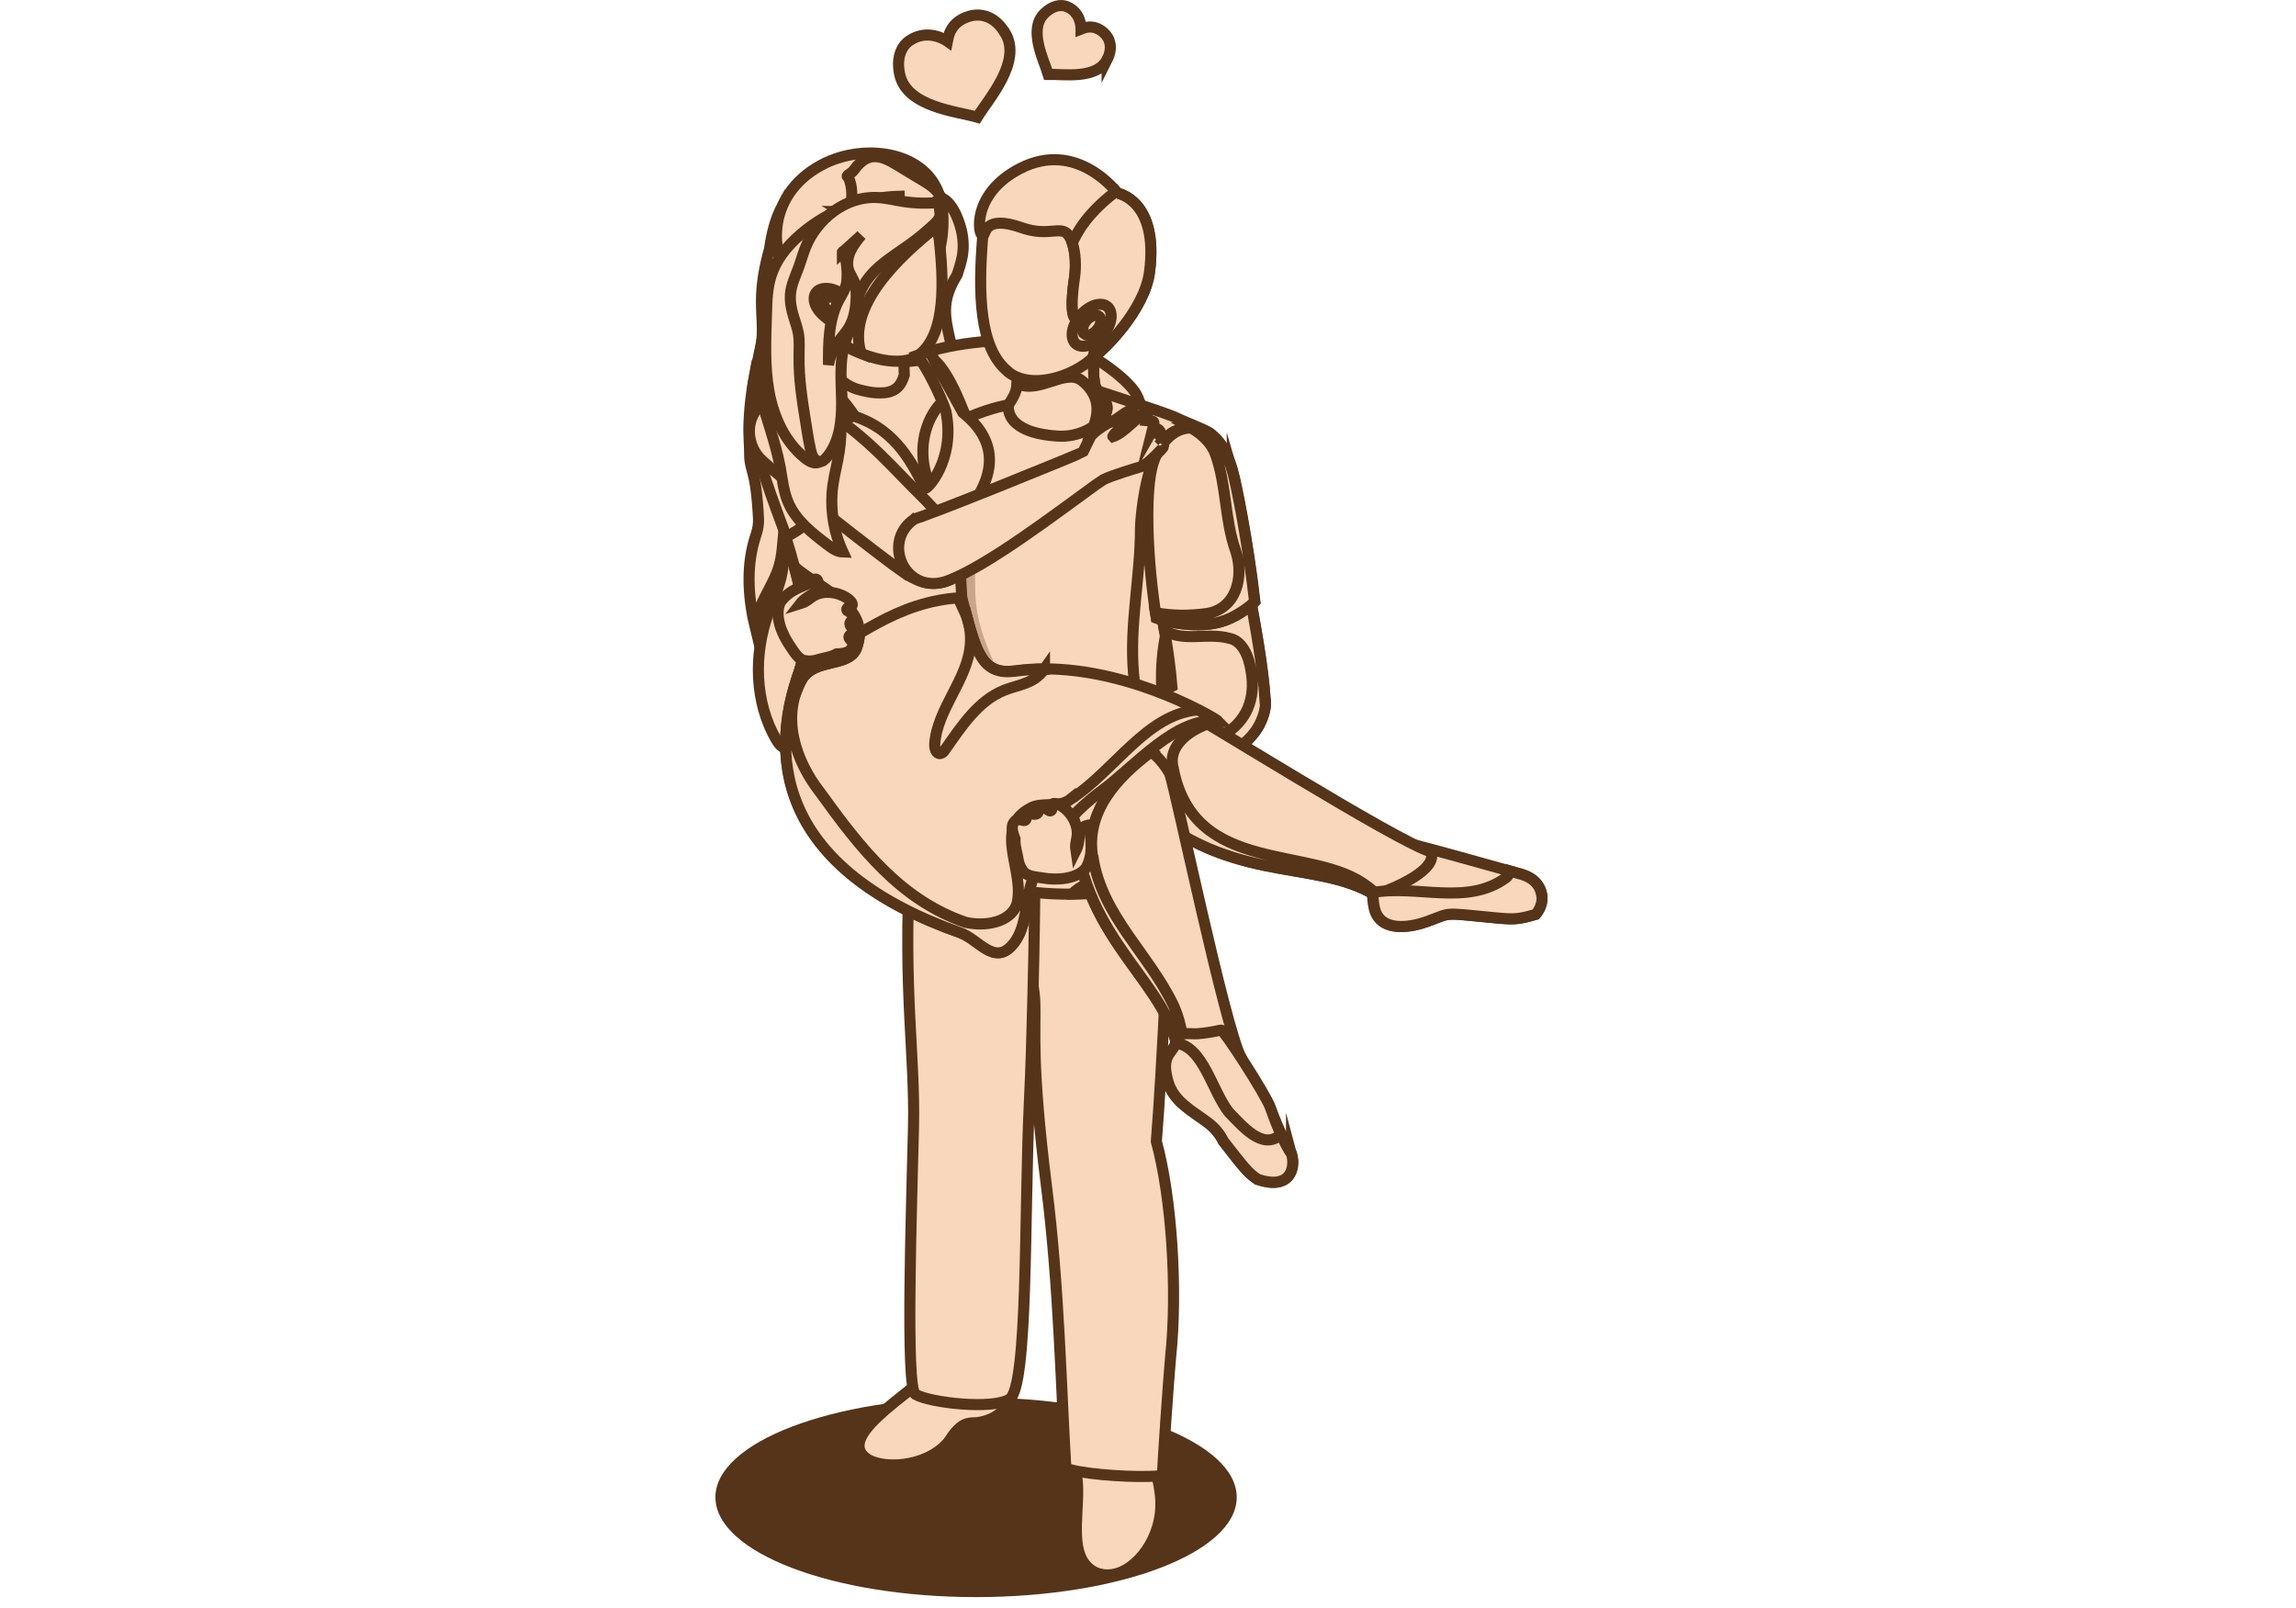 <svg width="414" height="290" viewBox="0 0 414 290" fill="none" xmlns="http://www.w3.org/2000/svg">
<g clip-path="url(#clip0_17997_20851)">
<ellipse cx="176" cy="270" rx="47" ry="18" fill="#563419"/>
<path d="M136.576 81.905C137.218 85.504 138.648 88.898 139.758 92.38C140.867 95.861 141.655 99.548 141.042 103.147C140.575 105.78 139.378 108.179 138.502 110.696C135.875 118.069 136.05 126.642 139.991 133.43C140.429 134.19 141.13 135.039 142.005 134.893C142.94 134.746 143.348 133.635 143.523 132.698C143.932 130.416 144.195 128.134 144.574 125.852C145.567 119.883 147.377 114.06 150.092 108.677C154.062 100.835 160.046 93.872 162.235 85.358C162.732 83.397 163.053 81.378 162.761 79.389C162.498 77.399 161.622 75.439 160.104 74.122L136.605 81.934L136.576 81.905Z" fill="#F9D7BC" stroke="#563419" stroke-width="2" stroke-miterlimit="10"/>
<path d="M136.138 67.393C135.466 70.64 135.087 73.947 135.029 77.253C135.029 78.891 135.175 80.53 135.175 82.168C135.175 83.602 135.7 84.889 135.992 86.294C136.401 88.225 136.547 90.215 136.693 92.204C136.751 93.111 136.838 94.018 136.693 94.925C136.576 95.744 136.284 96.505 136.05 97.295C134.503 102.503 134.941 108.121 136.225 113.417C136.196 109.291 139.407 105.926 140.517 101.947C140.896 100.601 141.042 99.168 141.159 97.763C141.334 95.774 141.538 93.784 141.714 91.794C141.83 90.653 141.772 89.249 140.779 88.751L136.138 67.422V67.393Z" fill="#F9D7BC" stroke="#563419" stroke-width="2" stroke-miterlimit="10"/>
<path d="M205.031 71.372C203.425 67.978 194.755 62.331 191.836 62.155C191.165 62.097 190.435 62.067 189.647 62.038C191.106 65.491 191.34 69.411 191.281 73.156C191.281 73.273 191.281 73.449 191.281 73.625C197.675 74.883 202.316 78.101 205.323 79.476C208.184 78.891 206.286 74.064 205.002 71.401L205.031 71.372Z" fill="#F9D7BC" stroke="#563419" stroke-width="2" stroke-miterlimit="10"/>
<path d="M276.901 164.853C277.719 163.888 278.186 162.571 277.982 161.342C277.427 158.124 274.099 157.626 273.486 157.421C272.493 157.158 251.154 151.072 250.891 151.453C250.162 152.711 249.315 153.91 248.381 155.051C247.826 155.754 246.25 156.866 246.308 157.831C246.337 158.328 246.804 158.797 246.98 159.206C247.826 161.137 247.213 163.654 248.498 165.38C250.22 167.808 254.453 167.194 257.197 166.199C261.926 164.502 259.678 164.561 269.516 165.497C273.077 165.848 273.836 165.76 276.872 164.882L276.901 164.853Z" fill="#F9D7BC" stroke="#563419" stroke-width="2" stroke-miterlimit="10"/>
<path d="M207.337 259.419C207.337 259.419 207.337 259.272 207.337 259.214H192.829C192.887 261.584 194.23 264.51 194.317 268.401C194.405 273.96 192.799 280.573 196.915 283.235C198.317 284.113 200.097 284.201 201.645 283.674C205.731 282.358 210.198 276.301 209.176 269.103C208.505 264.129 207.016 261.993 207.308 259.419H207.337Z" fill="#F9D7BC" stroke="#563419" stroke-width="2" stroke-miterlimit="10"/>
<path d="M156.018 262.841C158.528 264.948 166.789 264.919 170.964 260.091C171.373 259.623 171.81 258.57 173.153 257.399C174.233 256.463 175.372 256.609 176.131 256.551C177.912 256.375 181.794 255.117 181.561 252.016C181.385 249.558 180.86 247.773 180.13 246.486C178.145 242.945 174.204 242.858 171.577 244.028C166.118 250.465 150.617 258.306 156.018 262.871V262.841Z" fill="#F9D7BC" stroke="#563419" stroke-width="2" stroke-miterlimit="10"/>
<path d="M178.087 155.11C192.274 190.338 183.049 168.95 188.713 214.067C190.96 231.768 191.34 250.64 192.186 264.714C194.055 265.679 202.404 266.382 207.22 266.235C207.95 266.235 208.884 266.177 209.643 266.031C209.497 265.65 210.898 246.31 211.074 244.759C212.358 232.646 211.278 215.969 208.505 205.816C209.643 191.801 210.636 167.282 211.336 155.11H178.087Z" fill="#F9D7BC" stroke="#563419" stroke-width="2" stroke-miterlimit="10"/>
<path d="M165.096 251.459C167.782 252.98 178.992 254.239 182.028 252.307C185.414 250.172 184.684 218.572 185.589 199.261C185.939 192.122 186.085 185.656 186.085 185.656C186.319 177.2 186.523 169.037 186.611 158.094C186.64 155.549 187.457 148.878 187.457 147.824L164.104 155.11C162.79 178.663 165.009 190.015 164.717 203.153C164.396 217.226 163.228 250.406 165.067 251.43L165.096 251.459Z" fill="#F9D7BC" stroke="#563419" stroke-width="2" stroke-miterlimit="10"/>
<path d="M164.658 91.15C164.687 94.076 165.009 96.768 165.709 99.606C166.03 100.923 166.468 102.21 166.673 103.527C167.461 103.907 168.307 104.2 169.212 104.317C169.358 103.878 169.504 103.497 169.592 103.263C171.168 99.46 171.781 95.422 172.131 91.326C172.423 87.668 169.154 82.87 169.563 79.242C169.738 77.194 169.504 75.409 169.329 73.39C169.271 72.103 169.854 71.079 170.205 69.879C170.438 69.118 170.497 68.153 170.964 67.451C170.38 67.363 169.738 67.363 169.066 67.451L168.599 67.538C168.015 67.919 167.402 68.27 166.848 68.68C165.534 69.645 164.892 71.137 164.22 72.6C161.827 77.984 164.658 85.211 164.658 91.092V91.15Z" fill="#F9D7BC" stroke="#563419" stroke-width="2" stroke-miterlimit="10"/>
<path d="M163.461 152.682C163.812 155.871 179.955 161.518 193.325 161.225C202.433 161.05 210.285 160.055 211.161 158.358C214.693 151.541 209.906 134.951 209.468 123.979C208.884 109.408 215.598 103.147 217.087 93.433C217.087 93.345 217.116 93.257 217.116 93.14C217.146 92.994 217.175 92.818 217.175 92.643C217.934 87.201 218.284 83.368 217.35 80.237C217.321 80.12 217.291 80.003 217.233 79.886C217 79.154 218.926 79.125 218.547 78.452C218.138 77.779 214.693 76.521 213.029 75.76C212.562 75.526 212.037 75.322 211.453 75.058C209.147 74.093 191.924 68.475 190.522 68.27C187.691 67.831 182.086 66.661 181.59 66.749C179.809 67.041 173.883 66.31 171.548 67.041C169.709 67.568 168.015 68.329 167.11 69.353C162.615 74.356 166.643 88.986 166.527 92.526C166.439 94.779 166.585 97.909 166.819 101.625C166.965 104.814 167.169 108.413 167.227 112.275C167.315 117.308 166.206 122.692 165.563 127.958C165.155 131.528 162.06 139.574 163.461 152.682Z" fill="#F9D7BC" stroke="#563419" stroke-width="2" stroke-miterlimit="10"/>
<path d="M193.325 161.226C202.433 161.051 210.285 160.056 211.161 158.359C214.693 151.541 209.906 134.952 209.468 123.98C208.884 109.409 215.598 103.147 217.087 93.433C216.328 91.18 215.248 89.044 214.548 86.762C214.08 85.153 213.584 83.222 213.73 81.525C213.818 80.325 214.051 79.799 214.577 79.594L214.226 77.458C206.841 76.171 205.644 93.726 205.644 95.247C205.644 104.113 203.63 112.539 204.389 121.376C205.177 130.534 206.753 139.721 206.753 148.908C206.753 151.746 207.045 154.438 204.651 156.457C203.163 157.686 200.477 158.534 198.638 158.71C196.799 158.885 194.726 159.763 193.325 161.197V161.226Z" fill="#F9D7BC" stroke="#563419" stroke-width="2" stroke-miterlimit="10"/>
<path d="M225.173 106.512L209.001 108.94C209.497 110.696 210.869 118.04 211.307 123.774C203.571 128.017 193.704 133.313 189.851 136.853C189.705 136.941 188.683 150.312 188.8 150.312C197.558 145.953 220.473 139.925 226.312 131.908C227.479 130.299 228.122 128.368 228.18 127.022C228.18 126.671 228.18 126.32 228.122 125.969C227.801 120.527 226.224 111.866 225.202 106.512H225.173Z" fill="#F9D7BC" stroke="#563419" stroke-width="2" stroke-miterlimit="10"/>
<path d="M228.092 125.998C227.771 120.556 226.195 111.895 225.173 106.541L209.001 108.969C209.205 109.73 209.585 111.456 209.964 113.68C213.409 115.816 217.642 114.031 221.583 115.085C224.006 115.494 225.202 118.303 225.611 121.141C226.428 125.998 224.794 130.007 220.765 132.435C217.554 134.044 214.314 134.864 211.511 136.473C205.877 140.511 200.652 144.548 194.201 146.567C192.391 147.182 190.61 147.767 188.888 148.323C188.8 149.522 188.771 150.341 188.8 150.341C197.558 145.982 220.473 139.955 226.312 131.938C227.479 130.328 228.122 128.397 228.18 127.051C228.18 126.7 228.18 126.349 228.122 125.998H228.092Z" fill="#F9D7BC" stroke="#563419" stroke-width="2" stroke-miterlimit="10"/>
<path d="M222.838 110.988C220.386 112.393 217.934 112.744 215.131 112.656C213.029 112.568 210.256 112.159 208.505 111.456C206.87 101.099 206.461 89.863 207.658 84.538C208.359 81.408 210.46 77.867 213.788 77.253C214.401 77.136 215.073 77.136 215.803 77.253C219.13 77.779 221.057 80.705 222.254 84.86C222.896 87.113 225.056 97.763 226.282 108.501C225.407 109.408 224.093 110.286 222.896 110.988H222.838Z" fill="#F9D7BC" stroke="#563419" stroke-width="2" stroke-miterlimit="10"/>
<path d="M222.196 84.86C220.97 80.705 219.043 77.779 215.744 77.253C215.423 77.194 215.102 77.165 214.781 77.165C216.854 78.365 218.547 80.062 219.189 81.993C221.203 87.64 220.794 93.696 222.809 99.343C224.414 104.2 222.809 109.847 217.583 110.637C214.401 111.076 211.307 111.047 208.359 110.491C208.417 110.813 208.446 111.135 208.505 111.427C210.285 112.129 213.029 112.539 215.131 112.627C217.934 112.744 220.386 112.363 222.838 110.959C224.064 110.257 225.378 109.408 226.224 108.472C224.998 97.734 222.867 87.084 222.196 84.831V84.86Z" fill="#F9D7BC" stroke="#563419" stroke-width="2" stroke-miterlimit="10"/>
<path d="M136.021 68.036C136.43 65.871 137.131 63.735 137.364 61.541C137.627 59.112 137.277 56.654 137.306 54.197C137.306 51.037 137.919 47.906 138.765 44.863C139.145 42.113 139.816 39.392 141.101 37.051L141.159 37.373C141.159 37.373 141.218 37.227 141.218 37.168C141.451 36.437 141.772 35.881 142.239 35.237C142.502 34.857 143.786 33.833 143.816 33.452L143.524 36.085C145.363 35.208 147.552 36.232 149.129 37.49C153.566 41.03 156.164 46.794 155.93 52.47C155.843 54.284 155.405 56.215 153.974 57.327C153.011 58.059 151.581 58.439 151.26 59.609C150.938 60.751 151.843 61.804 152.632 62.682C153.624 63.823 154.5 65.139 154.879 66.602C155.259 68.065 155.142 69.733 154.296 70.991C153.566 72.103 152.369 72.776 151.347 73.624C150.997 73.917 150.647 74.297 150.647 74.736C150.647 75.058 150.88 75.351 151.084 75.614C152.719 77.457 156.689 79.125 156.427 82.256C156.31 83.543 155.463 84.304 154.821 85.328C154.091 86.498 153.945 89.161 154.12 90.009C154.354 91.092 155.113 91.911 155.93 92.701C156.952 94.72 157.799 96.827 157.594 99.109C157.302 102.796 154.383 104.229 151.814 106.248C150.296 107.448 149.099 109.232 148.399 111.251C147.377 109.057 145.801 107.74 145.742 105.78C145.655 103.556 147.64 101.859 148.486 99.782C149.566 97.178 148.574 94.076 146.53 92.233C145.509 91.326 144.137 90.624 144.253 88.546C142.823 89.249 141.363 88.02 140.4 86.733C136.43 81.466 134.795 74.473 135.992 67.978L136.021 68.036Z" fill="#F9D7BC" stroke="#563419" stroke-width="2" stroke-miterlimit="10"/>
<path d="M160.805 75.994C161.01 71.869 160.601 67.743 160.601 63.618C160.601 59.492 161.068 55.25 162.878 51.563C164.483 48.228 167.198 45.331 167.811 41.674C168.103 40.006 167.753 38.514 167.636 36.846C167.578 35.851 167.986 35.412 169.037 35.5C171.46 35.705 172.832 39.45 173.329 41.44C173.708 43.02 173.796 44.688 173.504 46.267C173.299 47.35 172.949 48.433 172.599 49.515C171.635 51.095 170.847 52.763 170.585 54.606C170.117 58 171.519 61.16 171.898 64.496C172.774 71.723 167.227 76.872 164.542 83.016C164.425 83.251 164.542 83.455 164.746 83.543C164.192 84.977 163.724 86.44 163.491 87.932C163.082 90.712 163.812 93.52 164.775 96.124C165.301 97.529 165.885 98.904 166.556 100.191C164.016 98.465 162.031 95.949 161.01 93.052C159.083 87.639 160.513 81.729 160.776 75.994H160.805Z" fill="#F9D7BC" stroke="#563419" stroke-width="2" stroke-miterlimit="10"/>
<path d="M191.574 72.922C186.261 71.986 179.809 72.483 172.161 76.462C172.044 75.789 171.723 75.116 171.227 74.473C170.38 73.302 169.037 72.161 167.665 70.991C165.418 69.118 163.053 67.216 162.411 65.315C163.111 64.963 163.812 64.671 164.542 64.378C165.067 64.174 165.593 63.969 166.147 63.793C174 61.189 183.517 61.101 189.997 61.394C191.165 64.407 191.457 67.626 191.544 70.874C191.544 71.254 191.574 72.015 191.574 72.893V72.922Z" fill="#F9D7BC" stroke="#563419" stroke-width="2" stroke-miterlimit="10"/>
<g style="mix-blend-mode:multiply" opacity="0.3">
<path d="M184.684 136.531L170.672 117.074C169.242 115.992 168.074 114.558 167.811 113.212L164.775 95.832C167.023 91.56 170.439 87.962 174.526 85.445C174.847 87.844 175.168 90.361 175.46 92.877C175.576 93.872 175.693 94.896 175.781 95.891C174.934 97.91 174.876 100.28 174.817 102.532C174.817 102.884 174.817 103.235 174.817 103.586C174.817 105.663 174.817 107.741 175.109 109.789C175.46 112.363 176.248 114.85 177.182 117.25C179.605 123.365 183.225 129.158 184.509 135.624C184.568 135.917 184.626 136.239 184.684 136.531Z" fill="#F9D7BC"/>
<path d="M184.684 136.531L170.672 117.074C169.242 115.992 168.074 114.558 167.811 113.212L164.775 95.832C167.023 91.56 170.439 87.962 174.526 85.445C174.847 87.844 175.168 90.361 175.46 92.877C175.576 93.872 175.693 94.896 175.781 95.891C174.934 97.91 174.876 100.28 174.817 102.532C174.817 102.884 174.817 103.235 174.817 103.586C174.817 105.663 174.817 107.741 175.109 109.789C175.46 112.363 176.248 114.85 177.182 117.25C179.605 123.365 183.225 129.158 184.509 135.624C184.568 135.917 184.626 136.239 184.684 136.531Z" stroke="#563419" stroke-width="2" stroke-miterlimit="10"/>
</g>
<path d="M174.379 89.424C174.379 89.424 174.35 89.483 174.321 89.512C172.482 89.921 170.643 90.331 168.804 90.741C168.424 90.829 168.045 90.916 167.665 91.004C164.892 91.706 162.323 92.584 159.462 93.228C154.208 94.369 142.443 98.348 142.327 98.114C142.152 97.792 135.904 81.553 135.408 76.872C134.97 72.659 141.918 70.025 145.655 68.738C145.771 68.709 145.859 68.68 145.946 68.65C146.472 68.475 147.143 68.212 147.727 67.977C148.369 67.714 150.617 66.339 150.617 66.339C150.617 66.339 154.003 70.698 158.47 69.704C160.513 69.265 160.922 65.549 160.922 65.549C162.06 65.373 167.811 64.671 168.424 64.876C171.519 67.48 174.029 75.146 174.438 75.848C174.555 76.082 174.701 76.316 174.847 76.521H174.876C175.051 76.901 175.226 77.194 175.401 77.487C175.401 77.487 175.518 77.691 175.576 77.779C177.882 81.378 175.897 86.264 174.35 89.453L174.379 89.424Z" fill="#F9D7BC" stroke="#563419" stroke-width="2" stroke-miterlimit="10"/>
<path d="M150.179 59.99V62.331L150.15 66.808C150.15 66.808 150.617 67.568 151.493 68.388C151.697 68.592 151.902 68.768 152.164 68.944C152.807 69.441 153.595 69.88 154.529 70.172C155.959 70.582 157.448 70.904 158.879 70.845C159.316 70.845 159.754 70.816 160.192 70.699C161.272 70.436 161.915 69.909 162.382 69.177C162.674 68.709 162.878 68.183 163.053 67.656L162.878 62.009L162.79 59.259L150.179 60.02V59.99Z" fill="#F9D7BC" stroke="#563419" stroke-width="2" stroke-miterlimit="10"/>
<path d="M171.781 92.702C172.599 91.502 173.212 90.302 173.65 88.927C174.555 86.148 175.255 82.841 174.963 79.916C174.642 76.668 172.511 74.269 170.263 72.103C167.111 74.942 165.709 79.886 166.731 84.568C167.461 87.757 169.3 90.741 171.694 92.819C171.694 92.79 171.723 92.76 171.752 92.731L171.781 92.702Z" fill="#F9D7BC" stroke="#563419" stroke-width="2" stroke-miterlimit="10"/>
<path d="M148.661 95.539C149.771 94.603 150.676 93.608 151.464 92.379C153.069 89.951 154.646 86.937 155.142 84.04C155.697 80.822 154.295 77.954 152.69 75.263C148.895 77.165 146.209 81.553 145.976 86.323C145.801 89.6 146.793 92.935 148.545 95.598C148.545 95.598 148.603 95.539 148.632 95.539H148.661Z" fill="#F9D7BC" stroke="#563419" stroke-width="2" stroke-miterlimit="10"/>
<path d="M169.796 36.992C168.337 27.337 156.018 25.494 148.107 29.765C137.831 35.295 138.181 46.823 144.399 53.202C144.545 53.348 144.691 53.494 144.837 53.641C146.384 52.968 148.778 53.143 150.092 53.319C152.894 53.67 155.58 54.811 158.003 56.303C159.17 57.035 160.63 57.971 161.447 59.2C166.965 54.255 171.022 45.009 169.825 37.022L169.796 36.992Z" fill="#F9D7BC" stroke="#563419" stroke-width="2" stroke-miterlimit="10"/>
<path d="M169.242 42.142C170.263 50.891 170.526 59.873 165.972 63.794C164.513 65.052 162.411 65.315 160.221 65.052C159.783 64.993 159.346 64.935 158.908 64.847C156.456 64.35 154.091 63.325 152.602 62.477C150.442 61.248 147.64 53.465 146.881 50.803C144.516 42.318 150.909 41.323 156.134 36.934C161.36 32.545 168.191 33.423 169.212 42.142H169.242Z" fill="#F9D7BC" stroke="#563419" stroke-width="2" stroke-miterlimit="10"/>
<path d="M169.008 40.796C167.49 33.306 161.097 32.75 156.134 36.905C150.909 41.264 144.516 42.288 146.881 50.773C147.64 53.436 150.442 61.219 152.602 62.448C153.303 62.857 154.237 63.296 155.259 63.706C152.631 55.221 161.914 46.414 169.008 40.796Z" fill="#F9D7BC" stroke="#563419" stroke-width="2" stroke-miterlimit="10"/>
<path d="M160.163 42.757C163.257 42.26 167.402 42.026 169.358 39.187C169.738 38.661 170.03 38.017 170.292 37.315C169.3 33.716 167.811 33.511 162.936 30.468C159.637 28.42 156.864 26.606 153.974 30.673C153.478 31.375 152.31 31.697 152.952 31.902C156.28 39.246 145.275 51.3 151.697 54.461C152.485 51.154 157.214 43.225 160.192 42.757H160.163Z" fill="#F9D7BC" stroke="#563419" stroke-width="2" stroke-miterlimit="10"/>
<path d="M145.655 68.709C145.83 68.885 146.005 69.06 146.18 69.236C147.844 70.64 149.566 72.308 151.055 74.18C153.507 77.282 154.996 80.617 155.405 83.894L157.361 83.66C156.923 80.032 155.288 76.316 152.602 72.951C151.23 71.225 149.683 69.674 148.165 68.329C148.077 68.299 147.902 68.124 147.727 67.919C147.173 68.153 146.472 68.416 145.946 68.592C145.859 68.621 145.742 68.65 145.655 68.709Z" fill="#F9D7BC" stroke="#563419" stroke-width="2" stroke-miterlimit="10"/>
<path d="M173.65 111.281C173.416 108.208 172.832 98.143 172.862 94.515C173.183 93.989 173.767 93.199 174.467 92.262C177.416 88.312 182.028 81.144 173.591 74.385C173.416 74.093 167.636 63.559 167.607 63.413C166.381 63.647 165.71 64.028 165.447 64.115C167.315 66.661 169.534 71.167 170.555 74.151C172.365 82.987 167.023 88.488 166.79 88.049C164.659 84.128 161.915 77.633 154.12 75.087C153.887 75 152.661 75.439 152.456 75.731C152.165 76.17 153.624 91.121 141.626 96.856C142.56 99.021 145.246 109.935 145.742 113.065C145.742 115.64 144.283 120.702 143.144 124.535C154.179 126.846 173.913 114.587 173.65 111.281Z" fill="#F9D7BC" stroke="#563419" stroke-width="2" stroke-miterlimit="10"/>
<g style="mix-blend-mode:multiply" opacity="0.3">
<path d="M173.007 94.223C173.007 94.223 172.891 94.398 172.832 94.486C172.832 95.51 172.862 96.856 172.949 98.26C167.607 98.436 162.323 97.646 157.565 94.574C162.761 94.018 168.249 96.183 173.007 94.193V94.223Z" fill="#F9D7BC"/>
<path d="M173.007 94.223C173.007 94.223 172.891 94.398 172.832 94.486C172.832 95.51 172.862 96.856 172.949 98.26C167.607 98.436 162.323 97.646 157.565 94.574C162.761 94.018 168.249 96.183 173.007 94.193V94.223Z" stroke="#563419" stroke-width="2" stroke-miterlimit="10"/>
</g>
<path d="M163.257 103.41C170.001 108.033 174.379 102.123 174.379 102.123C175.693 101.977 172.015 99.87 172.803 99.577C174.438 97.529 166.702 89.98 164.658 87.962C160.134 83.456 153.741 75.819 143.64 71.284C140.692 69.967 136.809 72.132 135.554 75.38C134.678 77.604 135.116 80.647 137.101 82.724C139.699 85.387 158.762 100.367 163.228 103.439L163.257 103.41Z" fill="#F9D7BC" stroke="#563419" stroke-width="2" stroke-miterlimit="10"/>
<path d="M212.241 127.373C210.869 127.051 209.468 126.875 208.096 126.963C207.512 126.992 206.928 127.08 206.345 127.226L199.163 128.28L202.929 133.02L173.679 156.397C182.436 156.836 191.048 150.663 203.863 143.436C220.824 159.996 236.704 154.525 247.972 161.401C252.088 159.938 259.182 156.807 258.043 153.618C251.826 151.774 215.744 129.04 212.27 127.373H212.241Z" fill="#F9D7BC" stroke="#563419" stroke-width="2" stroke-miterlimit="10"/>
<path d="M246.571 159.88C236.909 152.214 215.248 158.154 211.541 138.492C210.519 134.718 214.11 131.85 217.7 130.563C214.927 128.895 212.942 127.725 212.271 127.403C210.899 127.081 209.497 126.905 208.125 126.993C207.541 127.022 206.958 127.11 206.374 127.257L199.193 128.31L202.958 133.05L173.708 156.428C182.466 156.866 191.077 150.693 203.892 143.466C220.853 160.026 236.733 154.555 248.002 161.431C248.06 161.431 248.118 161.372 248.206 161.372C247.739 160.816 247.213 160.319 246.63 159.909L246.571 159.88Z" fill="#F9D7BC" stroke="#563419" stroke-width="2" stroke-miterlimit="10"/>
<path d="M210.869 139.399C210.139 138.17 209.293 137.058 208.271 136.122C207.833 135.712 207.366 135.361 206.87 135.039L201.148 130.562L200.36 136.561L163.286 131.616C169.066 138.258 179.459 140.189 193.529 144.46C193.354 168.189 209.351 175.621 212.212 188.553C216.124 190.514 222.254 193.703 223.772 190.689C220.795 184.925 212.125 143.085 210.898 139.428L210.869 139.399Z" fill="#F9D7BC" stroke="#563419" stroke-width="2" stroke-miterlimit="10"/>
<path d="M197.032 154.613C195.631 146.479 201.323 140.218 207.629 135.536C207.395 135.361 207.162 135.185 206.899 135.01L201.177 130.533L200.389 136.561L163.315 131.616C169.095 138.258 179.488 140.189 193.558 144.46C193.383 168.189 209.38 175.621 212.241 188.553C212.591 188.729 212.971 188.934 213.38 189.139C213.292 186.476 212.737 183.843 211.599 181.297C207.162 172.022 198.725 165.146 197.091 154.672L197.032 154.613Z" fill="#F9D7BC" stroke="#563419" stroke-width="2" stroke-miterlimit="10"/>
<path d="M219.51 129.977C212.037 129.246 204.622 138.082 198.755 142.441C193.004 146.713 187.603 152.828 185.764 159.909C184.888 163.332 184.947 167.721 182.466 170.442C179.196 174.041 176.481 169.301 173.095 168.13C142.589 157.363 137.539 138.55 144.341 120.439C154.354 115.231 161.506 108.413 173.416 107.77C173.65 108.618 173.854 109.437 174.058 110.198C176.102 117.893 177.269 121.755 183.079 120.965C184.83 120.731 186.582 120.614 188.304 120.614C204.71 120.614 219.89 130.006 219.481 129.948L219.51 129.977Z" fill="#F9D7BC" stroke="#563419" stroke-width="2" stroke-miterlimit="10"/>
<path d="M154.354 117.073C157.361 109.495 148.369 106.54 143.232 102.21C144.283 106.189 145.421 111.105 145.742 113.036C145.742 115.61 144.283 120.672 143.144 124.505C143.29 124.534 143.465 124.564 143.611 124.593C143.903 123.832 144.253 123.071 144.691 122.311C147.114 118.683 152.748 120.292 154.354 117.073Z" fill="#F9D7BC" stroke="#563419" stroke-width="2" stroke-miterlimit="10"/>
<path d="M193.004 144.139C190.989 145.748 187.778 144.549 185.764 145.748C178.904 149.376 184.947 157.042 183.341 163.099C182.144 166.317 177.707 167.136 174.087 166.317C162.411 162.279 155.171 153.004 147.902 142.91C143.465 137.263 140.663 129.188 144.691 122.341C147.114 118.713 152.748 120.322 154.354 117.104C154.762 116.08 154.937 115.143 154.967 114.266C151.551 116.284 148.165 118.508 144.341 120.498C137.51 138.58 142.56 157.393 173.095 168.19C176.481 169.389 179.196 174.1 182.465 170.501C184.976 167.751 184.888 163.362 185.764 159.968C187.603 152.887 193.033 146.743 198.755 142.5C204.651 138.141 212.037 129.305 219.51 130.036C219.627 130.036 218.342 129.217 216.036 128.017C216.036 128.017 215.978 128.017 215.949 128.017C206.695 128.837 201.061 138.902 193.004 144.168V144.139Z" fill="#F9D7BC" stroke="#563419" stroke-width="2" stroke-miterlimit="10"/>
<path d="M184.217 156.779C185.005 158.037 186.377 158.066 188.07 158.329C190.435 158.739 194.142 158.593 195.835 156.515C197.237 153.882 196.565 151.6 196.682 150.488C196.77 149.844 197.266 148.586 196.244 148.791C193.996 149.201 195.047 151.366 193.996 153.414C193.734 151.717 194.551 151.015 194.142 149.23C193.471 146.099 190.201 144.256 189.676 145.075C189.472 145.397 189.909 146.07 189.442 146.216C189.267 146.275 189.092 146.158 188.975 146.041C188.567 145.748 187.983 145.485 187.603 145.807C187.311 146.041 187.282 146.538 186.961 146.743C186.436 147.094 185.56 146.363 185.151 146.743C184.888 147.006 185.18 147.562 184.947 147.855C184.684 148.118 184.275 147.855 183.896 147.796C183.312 147.679 182.728 148.206 182.582 148.791C182.378 149.523 182.699 150.43 183.02 151.278C182.933 152.507 183.429 153.911 183.604 155.082C183.662 155.55 183.954 156.311 184.217 156.72V156.779Z" fill="#F9D7BC" stroke="#563419" stroke-width="2" stroke-miterlimit="10"/>
<path d="M145.45 119.21C143.961 119.034 143.377 117.805 142.385 116.372C141.013 114.382 139.553 110.988 140.721 108.56C142.502 106.16 144.866 105.809 145.771 105.195C146.326 104.844 147.231 103.849 147.493 104.873C148.077 107.097 145.684 107.067 144.282 108.881C145.917 108.384 146.209 107.36 147.99 106.95C151.084 106.248 154.149 108.413 153.624 109.233C153.419 109.554 152.631 109.467 152.69 109.935C152.69 110.11 152.894 110.227 153.04 110.286C153.478 110.52 153.945 110.93 153.828 111.427C153.741 111.807 153.303 112.041 153.244 112.422C153.157 113.036 154.208 113.534 154.003 114.06C153.887 114.441 153.244 114.382 153.098 114.733C152.952 115.084 153.39 115.348 153.595 115.67C153.945 116.167 153.711 116.898 153.273 117.279C152.69 117.776 151.756 117.893 150.851 117.922C149.77 118.537 148.282 118.683 147.172 119.034C146.734 119.181 145.917 119.239 145.421 119.181L145.45 119.21Z" fill="#F9D7BC" stroke="#563419" stroke-width="2" stroke-miterlimit="10"/>
<path d="M232.88 208.186C231.479 206.372 229.494 200.93 229.056 199.701C228.18 197.273 220.649 185.657 220.182 185.745C218.78 186.066 217.321 186.301 215.861 186.418C214.985 186.476 213.088 186.125 212.446 186.856C212.125 187.208 212.095 187.881 211.92 188.319C211.22 190.075 209.264 190.397 210.577 195.049C211.599 198.677 214.927 200.316 217.729 202.422C219.014 203.388 219.948 204.5 220.561 205.787C224.356 210.644 224.969 211.492 226.75 212.692C232.501 214.623 233.61 210.849 232.88 208.157V208.186Z" fill="#F9D7BC" stroke="#563419" stroke-width="2" stroke-miterlimit="10"/>
<path d="M151.96 38.134L146.034 42.64C144.428 43.868 142.823 45.097 141.363 46.473C140.721 47.526 140.546 49.077 140.312 50.159C140.02 51.622 139.758 53.056 139.407 54.489C138.823 56.83 138.24 59.171 137.977 61.57C137.743 63.764 137.86 65.988 137.656 68.183C137.568 69.207 137.364 70.143 136.984 70.962C138.123 75.38 139.816 79.681 140.663 84.158C141.071 86.411 141.276 88.722 142.21 90.8C143.611 93.93 146.443 96.125 149.157 98.202C150.004 98.846 150.938 99.519 151.989 99.548C150.267 95.832 149.624 91.59 150.179 87.523C150.471 85.416 151.055 83.397 151.347 81.291C151.901 77.545 151.61 73.683 150.88 69.967C150.208 66.515 149.187 63.121 148.661 59.668C148.136 56.187 148.077 52.558 149.303 49.252C150.529 45.975 153.244 43.078 156.66 42.318C157.214 42.201 157.827 42.113 158.295 41.791L151.872 38.134H151.96Z" fill="#F9D7BC" stroke="#563419" stroke-width="2" stroke-miterlimit="10"/>
<path d="M162.323 38.456C162.849 39.217 162.586 40.299 162.002 41.002C161.418 41.704 160.572 42.113 159.754 42.552C157.594 43.723 153.303 46.356 151.989 48.462C150.413 51.008 150.413 57.24 150.646 60.224C151.113 66.749 153.945 76.405 148.574 82.608C147.99 83.281 147.085 84.158 145.158 82.608C141.509 79.682 139.466 75.117 138.648 70.524C137.831 65.93 138.065 61.19 138.211 56.509C138.356 51.886 138.327 47.351 144.574 42.084C149.449 37.959 155.784 35.559 162.148 35.384L162.294 38.456H162.323Z" fill="#F9D7BC" stroke="#563419" stroke-width="2" stroke-miterlimit="10"/>
<path d="M209.614 79.564C209.41 79.33 208.972 79.271 208.797 79.505C210.227 77.925 208.359 76.609 207.775 77.633C207.863 77.282 207.95 76.901 208.038 76.55C208.242 75.614 207.279 75.965 206.841 75.907C207.074 75.292 206.782 74.268 206.345 74.531C204.564 75.614 202.637 78.072 200.681 78.745C200.535 78.598 201.324 77.925 201.411 77.75C201.499 77.545 203.863 75.877 204.418 74.912C204.505 74.736 204.359 73.654 203.425 74.151C202.258 74.766 201.294 75.76 200.068 76.199C199.601 76.346 197.091 77.896 196.624 78.774C196.186 79.652 195.719 80.588 195.281 81.495C194.872 81.817 165.563 93.696 164.95 93.52C164.95 93.52 164.95 93.52 164.863 93.608C158.732 97.792 163.374 107.682 171.051 104.668C178.145 101.976 190.406 92.613 197.645 87.376C198.083 87.084 198.521 86.791 198.959 86.498C200.331 85.767 205.206 84.304 205.556 84.216C205.907 84.128 206.199 83.924 206.49 83.748C207.366 83.192 209.818 80.764 209.818 80.5C209.818 80.178 209.818 79.827 209.585 79.593L209.614 79.564Z" fill="#F9D7BC" stroke="#563419" stroke-width="2" stroke-miterlimit="10"/>
<path d="M181.794 73.273C181.823 74.532 182.32 75.585 183.312 76.404C184.743 77.633 187.195 78.394 190.523 78.628C194.785 78.979 197.85 76.638 198.755 75.556C201.207 72.601 197.645 71.342 197.354 69.207C197.237 68.358 197.178 67.51 197.178 66.719C197.178 64.613 197.529 63.062 197.529 63.062L183.808 62.828C183.808 62.828 183.721 66.807 183.312 69.85C183.079 71.518 181.823 72.688 181.823 73.273H181.794Z" fill="#F9D7BC" stroke="#563419" stroke-width="2" stroke-miterlimit="10"/>
<path d="M197.353 69.177C197.237 68.329 197.178 67.48 197.178 66.69C197.178 64.584 197.529 63.033 197.529 63.033L183.808 62.799C183.808 62.799 183.721 66.222 183.4 69.148C187.282 71.138 192.04 66.368 195.047 68.621C198.083 71.021 198.317 73.917 197.178 76.872C197.937 76.375 198.463 75.877 198.784 75.497C201.236 72.542 197.675 71.284 197.383 69.148L197.353 69.177Z" fill="#F9D7BC" stroke="#563419" stroke-width="2" stroke-miterlimit="10"/>
<path d="M181.794 67.07C183.487 68.445 185.823 68.826 188.158 68.562C191.223 68.211 194.434 66.778 196.594 64.934C196.77 64.788 197.003 64.554 197.178 64.29C197.207 64.261 197.237 64.232 197.266 64.232C199.455 61.686 202.666 55.454 203.338 52.733C203.425 52.236 203.513 51.738 203.63 51.241C204.768 42.931 197.295 40.913 191.573 36.495C188.333 33.978 184.655 33.159 181.794 34.476C179.342 35.617 177.561 38.338 177.182 42.844C176.394 52.675 176.51 62.828 181.765 67.012L181.794 67.07Z" fill="#F9D7BC" stroke="#563419" stroke-width="2" stroke-miterlimit="10"/>
<path d="M177.24 42.464C177.766 42.464 177.269 38.602 184.217 41.059C189.121 42.786 191.311 40.562 192.653 42.405C193.85 44.044 194.142 47.35 193.734 50.188C193.529 51.534 192.449 59.2 194.93 57.24C196.478 56.011 195.923 57.415 196.448 58.322C197.908 60.751 197.528 63.121 197.091 64.467C199.046 63.15 206.403 55.894 207.279 49.018C208.943 36.086 201.528 34.857 201.528 34.857C201.528 34.857 194.259 25.026 183.896 30.409C175.197 34.915 176.306 42.464 177.211 42.464H177.24Z" fill="#F9D7BC" stroke="#563419" stroke-width="2" stroke-miterlimit="10"/>
<path d="M201.557 34.857C201.557 34.857 201.47 34.74 201.265 34.506C197.908 36.993 194.96 40.124 193.354 43.81C193.938 45.566 194.055 48.023 193.734 50.189C193.529 51.535 192.449 59.2 194.931 57.24C196.478 56.011 195.923 57.416 196.448 58.322C197.908 60.751 197.529 63.121 197.091 64.467C199.047 63.15 206.403 55.894 207.279 49.018C208.943 36.086 201.528 34.857 201.528 34.857H201.557Z" fill="#F9D7BC" stroke="#563419" stroke-width="2" stroke-miterlimit="10"/>
<path d="M193.996 62.008C195.135 62.974 197.324 62.272 198.901 60.428C200.477 58.585 200.827 56.303 199.689 55.308C198.55 54.342 196.361 55.045 194.785 56.888C193.208 58.731 192.858 61.014 193.996 62.008Z" fill="#F9D7BC" stroke="#563419" stroke-width="2" stroke-miterlimit="10"/>
<path d="M195.514 60.223C196.04 60.691 197.091 60.34 197.82 59.463C198.55 58.585 198.725 57.532 198.2 57.063C197.674 56.595 196.624 56.946 195.894 57.795C195.164 58.673 194.989 59.726 195.514 60.194V60.223Z" fill="#F9D7BC" stroke="#563419" stroke-width="2" stroke-miterlimit="10"/>
<path d="M169.504 38.631C169.504 39.363 168.95 39.948 168.424 40.445C167.081 41.703 165.68 42.874 164.191 43.956C162.323 45.302 160.338 46.531 158.587 48.053C156.835 49.574 155.346 51.476 154.762 53.729C154.529 54.665 154.47 55.63 154.237 56.596C153.828 58.41 152.894 60.078 152.339 61.863C151.289 65.286 151.726 68.943 151.756 72.542C151.785 76.141 151.318 79.974 148.924 82.636C148.72 82.841 148.515 83.046 148.253 83.163C147.727 83.368 147.114 83.075 146.764 82.636C146.414 82.198 146.268 81.612 146.151 81.056C145.8 79.477 145.538 77.867 145.304 76.287C144.662 72.308 144.02 68.329 144.078 64.291C144.078 62.887 144.195 61.482 143.961 60.136C143.786 59.142 143.436 58.205 143.144 57.24C142.706 55.865 142.414 54.431 142.531 52.997C142.677 51.359 143.407 49.808 143.991 48.257C144.428 47.087 144.75 45.858 145.217 44.688C147.289 39.45 152.515 35.354 158.119 35.617C159.696 35.676 161.214 36.086 162.761 36.32C165.126 36.7 167.548 36.729 169.942 36.437C169.709 36.437 169.504 36.437 169.271 36.437L169.504 38.631Z" fill="#F9D7BC" stroke="#563419" stroke-width="2" stroke-miterlimit="10"/>
<path d="M148.603 57.006C150.384 58.527 151.96 59.112 153.069 58.264C154.208 57.386 154.091 55.718 152.631 53.875C151.201 52.003 148.603 51.564 147.464 52.441C146.355 53.319 146.589 55.28 148.603 57.006Z" fill="#F9D7BC" stroke="#563419" stroke-width="2" stroke-miterlimit="10"/>
<path d="M149.449 56.187C150.384 56.977 151.201 57.299 151.785 56.831C152.369 56.392 152.31 55.514 151.551 54.549C150.821 53.583 149.449 53.349 148.836 53.788C148.253 54.227 148.369 55.28 149.42 56.187H149.449Z" fill="#F9D7BC" stroke="#563419" stroke-width="2" stroke-miterlimit="10"/>
<path d="M151.902 45.448C151.902 45.448 152.018 45.273 152.106 45.331C152.193 45.39 152.223 45.477 152.252 45.594C152.544 46.794 152.719 48.052 152.748 49.281C152.748 49.954 152.748 50.627 152.602 51.271C152.339 52.353 151.697 53.29 151.172 54.284C149.391 57.766 149.362 61.862 149.391 65.783C149.654 64.32 150.238 62.916 151.113 61.687C151.726 60.838 152.456 60.048 153.011 59.171C154.062 57.444 154.354 55.367 154.383 53.348C154.383 52.587 154.383 51.797 154.12 51.066C153.828 50.188 153.244 49.457 152.982 48.579C152.661 47.496 152.894 46.297 153.361 45.243C153.857 44.219 154.558 43.312 155.288 42.435L151.902 45.507V45.448Z" fill="#F9D7BC" stroke="#563419" stroke-width="2" stroke-miterlimit="10"/>
<path d="M277.982 161.342C277.427 158.124 274.099 157.626 273.486 157.421C273.369 157.392 272.931 157.275 272.26 157.07C272.172 157.538 271.968 157.948 271.559 158.27C264.524 163.449 255.475 159.47 247.476 160.962C247.68 162.512 247.622 164.151 248.556 165.38C250.278 167.808 254.511 167.194 257.255 166.199C261.984 164.502 259.737 164.561 269.574 165.497C273.136 165.848 273.895 165.76 276.931 164.882C277.748 163.917 278.215 162.6 278.011 161.371L277.982 161.342Z" fill="#F9D7BC" stroke="#563419" stroke-width="2" stroke-miterlimit="10"/>
<path d="M230.982 204.558C230.982 204.558 230.895 204.616 230.866 204.645C227.655 207.484 224.006 203.036 221.612 200.608C218.547 196.775 216.941 188.612 212.008 188.114C212.008 188.173 211.979 188.231 211.949 188.29C211.249 190.045 209.293 190.367 210.606 195.019C211.628 198.647 214.956 200.286 217.759 202.393C219.043 203.358 219.977 204.47 220.59 205.757C224.385 210.614 224.998 211.463 226.779 212.662C232.53 214.593 233.639 210.819 232.909 208.127C232.325 207.367 231.625 205.962 230.982 204.499V204.558Z" fill="#F9D7BC" stroke="#563419" stroke-width="2" stroke-miterlimit="10"/>
<path d="M188.333 120.644C187.866 121.317 187.253 121.902 186.582 122.37C184.918 123.452 182.903 123.745 181.064 124.477C176.335 126.378 173.358 131.001 170.409 135.185C170.205 135.507 169.942 135.829 169.563 135.887C168.804 136.005 168.483 134.922 168.541 134.161C169.008 127.783 174.467 122.604 174.963 116.226C175.138 114.177 174.759 112.071 173.883 110.198L174.087 110.257C176.131 117.952 177.298 121.814 183.108 121.024C184.859 120.79 186.611 120.673 188.333 120.673V120.644Z" fill="#F9D7BC" stroke="#563419" stroke-width="2" stroke-miterlimit="10"/>
<path d="M181.239 5.978C179.488 2.964 176.919 2.291 174.759 2.935C171.197 3.988 170.964 6.855 170.847 7.441C170.351 7.09 167.198 5.158 164.016 7.324C162.44 8.377 161.593 10.571 162.235 13.439C163.52 19.291 172.423 20.051 176.218 21.134C178.291 17.769 184.305 11.127 181.269 5.978H181.239Z" fill="#F9D7BC" stroke="#563419" stroke-width="2" stroke-miterlimit="10"/>
<path d="M199.63 10.747C200.71 8.611 200.156 6.885 198.988 5.861C197.061 4.193 195.31 5.1 194.93 5.246C194.93 4.837 194.872 2.291 192.478 1.238C191.281 0.711 189.705 1.033 188.275 2.467C185.385 5.363 188.216 10.806 189.005 13.409C191.719 13.351 197.762 14.375 199.63 10.718V10.747Z" fill="#F9D7BC" stroke="#563419" stroke-width="2" stroke-miterlimit="10"/>
</g>
<defs>
<clipPath id="clip0_17997_20851">
<rect width="414" height="290" fill="white"/>
</clipPath>
</defs>
</svg>
